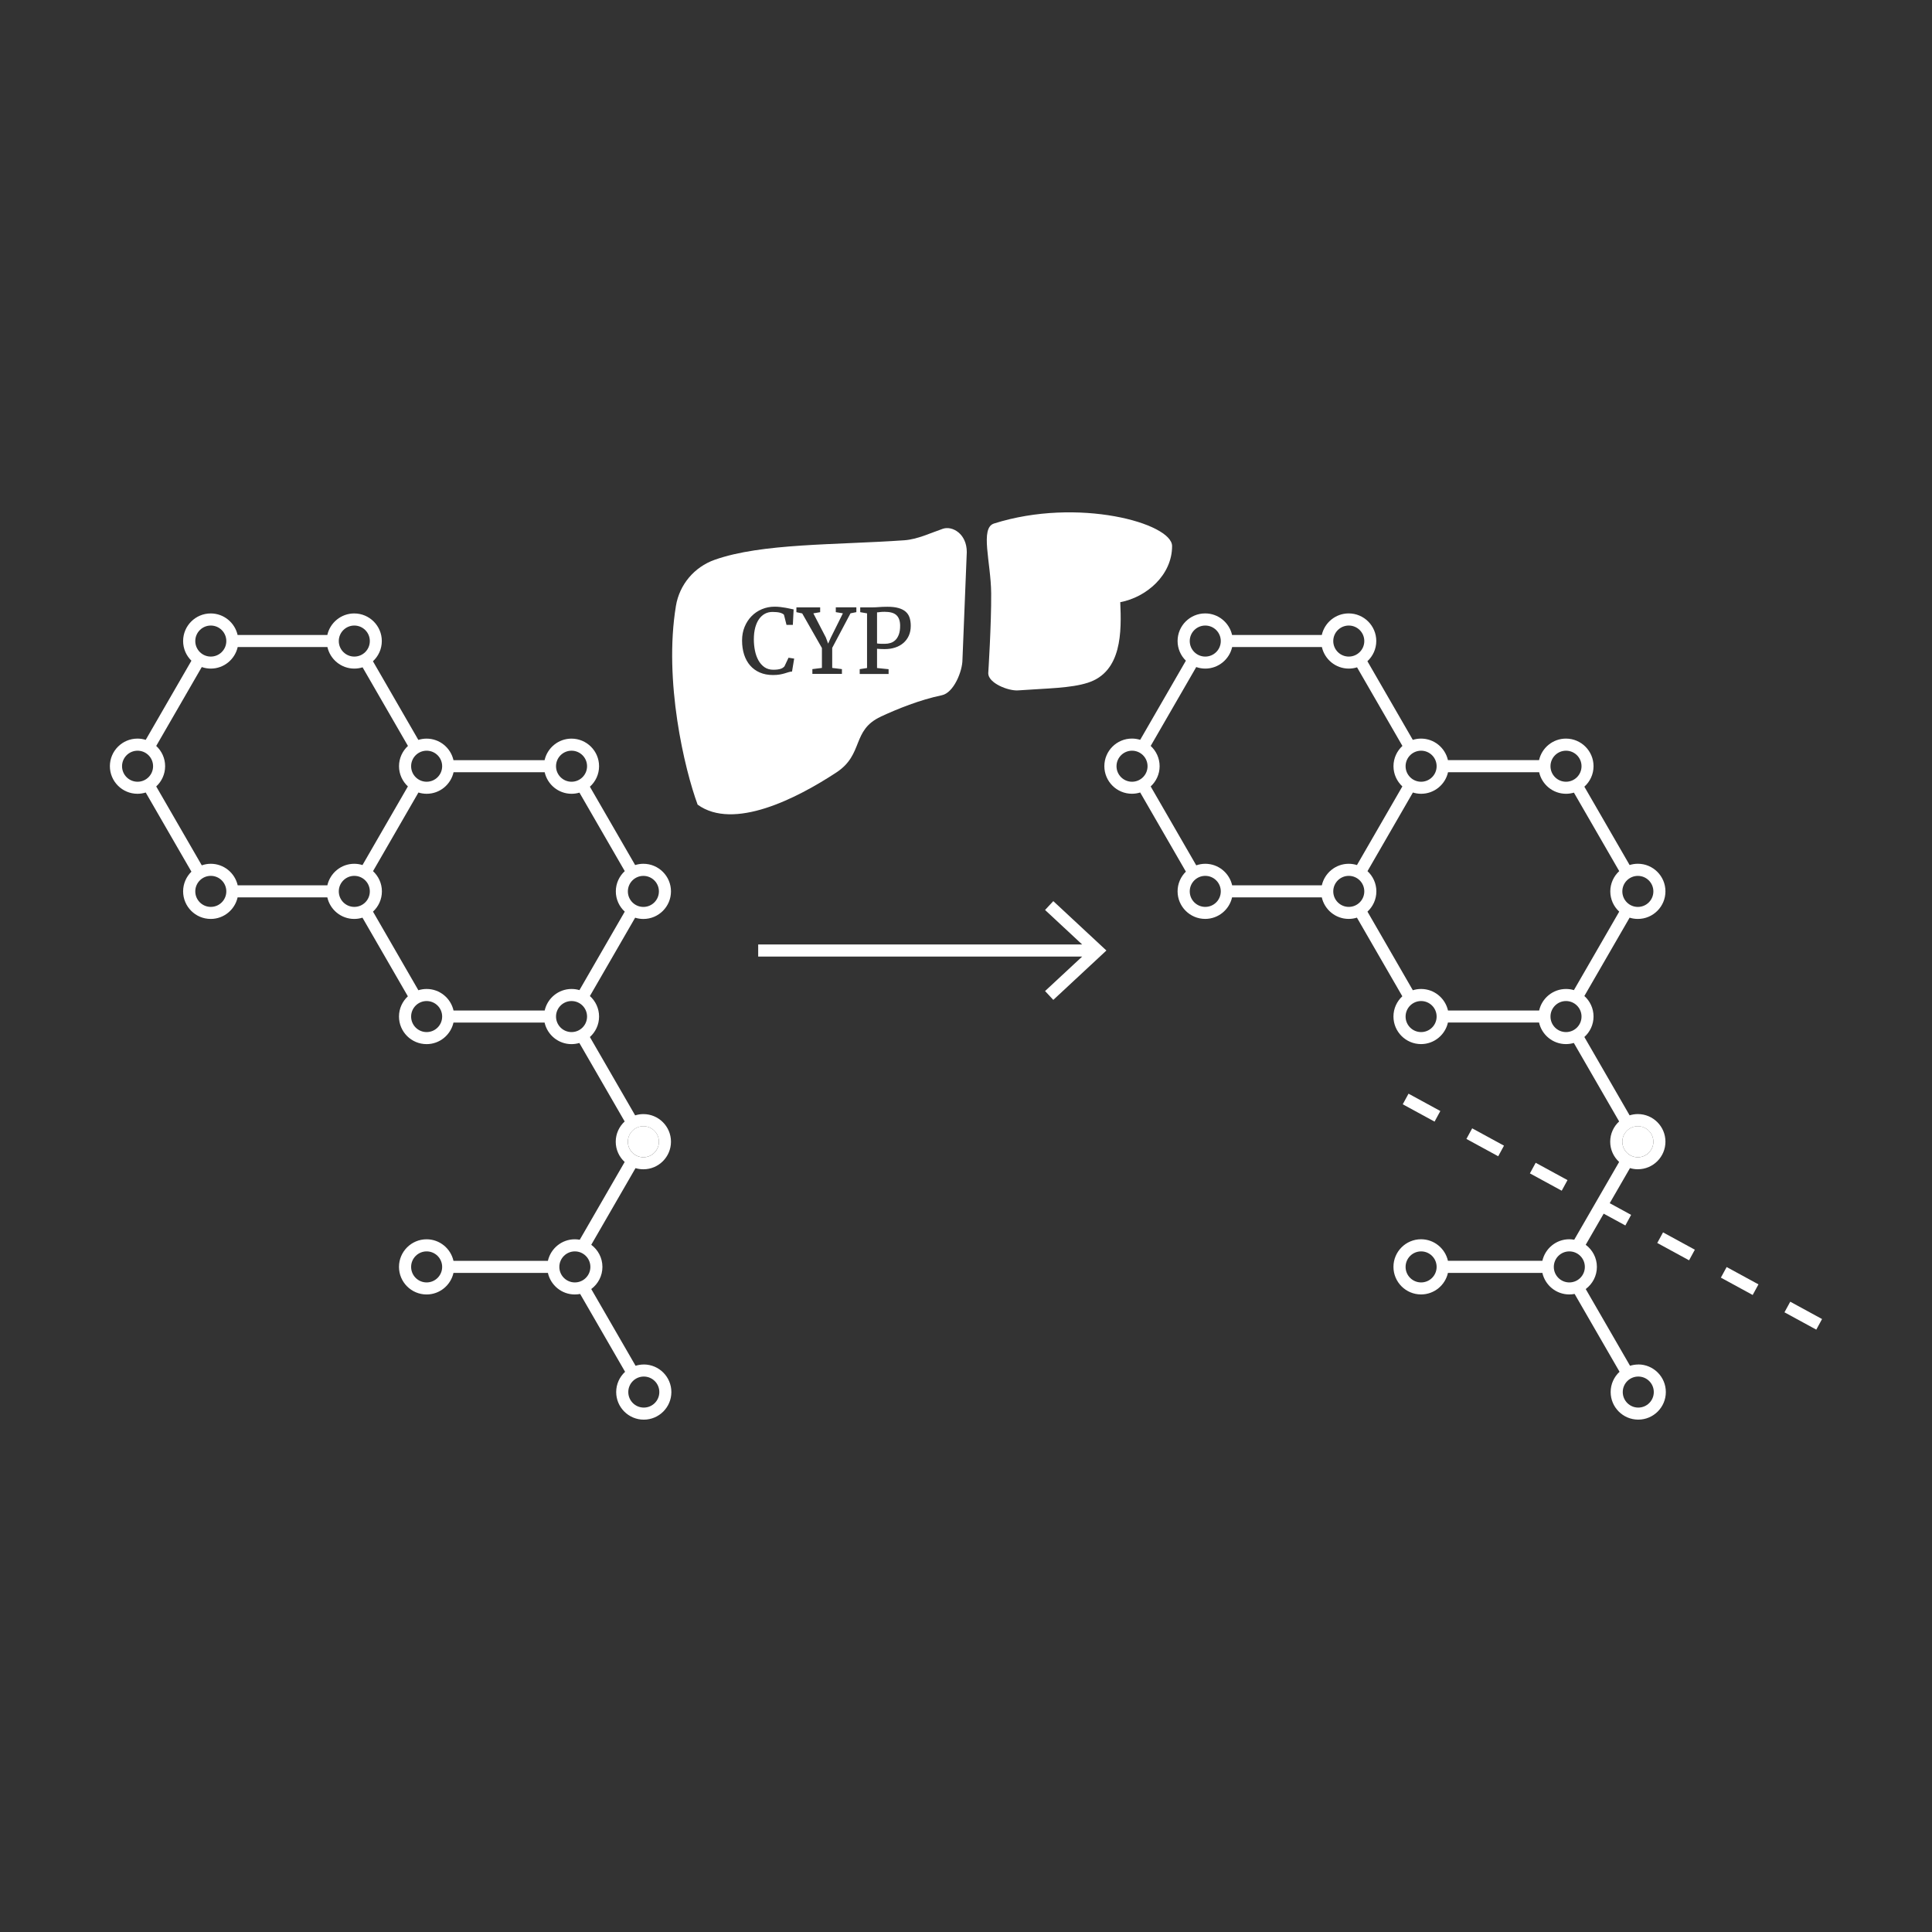 <?xml version="1.0" encoding="UTF-8"?>
<svg id="Layer_3" data-name="Layer 3" xmlns="http://www.w3.org/2000/svg" viewBox="0 0 640 640">
  <rect x="0" y="0" width="640" height="640" fill="#333333" stroke="none"/>
  <defs>
    <style>
      .cls-1 {
        fill: #fff;
      }
    </style>
  </defs>
  <path class="cls-1" d="M213.13,383.35c2.84,0,5.14-2.3,5.14-5.14s-2.3-5.14-5.14-5.14-5.14,2.3-5.14,5.14,2.3,5.14,5.14,5.14Z"/>
  <path class="cls-1" d="M213.27,452.01c-.95,0-1.86.15-2.73.42l-14.68-25.42c2.24-1.67,3.7-4.33,3.7-7.33s-1.46-5.66-3.7-7.33l14.66-25.39c.83.25,1.7.38,2.61.38,5.04,0,9.14-4.1,9.14-9.14s-4.1-9.14-9.14-9.14c-.95,0-1.86.15-2.73.42l-14.99-25.95c1.86-1.67,3.04-4.09,3.04-6.79s-1.18-5.12-3.04-6.79l14.99-25.95c.86.27,1.78.42,2.73.42,5.04,0,9.14-4.1,9.14-9.14s-4.1-9.14-9.14-9.14c-.95,0-1.86.15-2.73.42l-14.99-25.95c1.86-1.67,3.04-4.09,3.04-6.79,0-5.04-4.1-9.14-9.14-9.14-4.35,0-7.99,3.06-8.91,7.14h-30.18c-.92-4.08-4.56-7.14-8.91-7.14-.95,0-1.86.15-2.73.42l-15.04-26.05c1.81-1.67,2.94-4.05,2.94-6.7,0-5.04-4.1-9.14-9.14-9.14-4.35,0-8,3.06-8.91,7.14h-29.72c-.92-4.08-4.56-7.14-8.91-7.14-5.04,0-9.14,4.1-9.14,9.14,0,2.55,1.05,4.86,2.75,6.52l-15.14,26.22c-.86-.27-1.78-.42-2.73-.42-5.04,0-9.14,4.1-9.14,9.14s4.1,9.14,9.14,9.14c.95,0,1.86-.15,2.73-.42l15.14,26.22c-1.69,1.66-2.75,3.97-2.75,6.52,0,5.04,4.1,9.14,9.14,9.14,4.35,0,8-3.06,8.91-7.14h29.72c.92,4.08,4.56,7.14,8.91,7.14.95,0,1.86-.15,2.73-.42l15.04,26.05c-1.8,1.67-2.94,4.05-2.94,6.7,0,5.04,4.1,9.14,9.14,9.14,4.35,0,7.99-3.06,8.91-7.14h30.18c.92,4.08,4.56,7.14,8.91,7.14.91,0,1.78-.14,2.61-.38l15.01,26c-1.81,1.67-2.96,4.06-2.96,6.71s1.14,5.04,2.96,6.71l-14.88,25.77c-.53-.1-1.08-.16-1.64-.16-4.35,0-7.99,3.06-8.91,7.14h-31.28c-.92-4.08-4.56-7.14-8.91-7.14-5.04,0-9.14,4.1-9.14,9.14s4.1,9.14,9.14,9.14c4.35,0,7.99-3.06,8.91-7.14h31.28c.92,4.08,4.56,7.14,8.91,7.14.6,0,1.19-.06,1.77-.17l14.89,25.79c-1.81,1.67-2.95,4.06-2.95,6.71,0,5.04,4.1,9.14,9.14,9.14s9.14-4.1,9.14-9.14-4.1-9.14-9.14-9.14ZM213.13,290.15c2.84,0,5.14,2.3,5.14,5.14s-2.3,5.14-5.14,5.14-5.14-2.3-5.14-5.14,2.3-5.14,5.14-5.14ZM189.33,248.68c2.84,0,5.14,2.3,5.14,5.14s-2.3,5.14-5.14,5.14-5.14-2.3-5.14-5.14,2.3-5.14,5.14-5.14ZM141.33,248.68c2.84,0,5.14,2.3,5.14,5.14s-2.3,5.14-5.14,5.14-5.14-2.3-5.14-5.14,2.3-5.14,5.14-5.14ZM117.37,207.22c2.84,0,5.14,2.3,5.14,5.14s-2.3,5.14-5.14,5.14-5.14-2.3-5.14-5.14,2.3-5.14,5.14-5.14ZM69.83,207.22c2.84,0,5.14,2.3,5.14,5.14s-2.3,5.14-5.14,5.14-5.14-2.3-5.14-5.14,2.3-5.14,5.14-5.14ZM45.57,258.96c-2.84,0-5.14-2.3-5.14-5.14s2.3-5.14,5.14-5.14,5.14,2.3,5.14,5.14-2.3,5.14-5.14,5.14ZM69.83,300.42c-2.84,0-5.14-2.3-5.14-5.14s2.3-5.14,5.14-5.14,5.14,2.3,5.14,5.14-2.3,5.14-5.14,5.14ZM108.46,293.28h-29.72c-.92-4.08-4.56-7.14-8.91-7.14-1.05,0-2.05.19-2.99.51l-15.09-26.13c1.81-1.67,2.95-4.06,2.95-6.71s-1.14-5.04-2.95-6.71l15.09-26.13c.94.33,1.94.51,2.99.51,4.35,0,7.99-3.06,8.91-7.14h29.72c.92,4.08,4.56,7.14,8.91,7.14.95,0,1.88-.15,2.74-.42l15.03,26.04c-1.81,1.67-2.96,4.06-2.96,6.71s1.14,5.03,2.94,6.7l-15.04,26.05c-.86-.27-1.78-.42-2.73-.42-4.35,0-7.99,3.06-8.91,7.14ZM117.37,300.42c-2.84,0-5.14-2.3-5.14-5.14s2.3-5.14,5.14-5.14,5.14,2.3,5.14,5.14-2.3,5.14-5.14,5.14ZM141.33,341.89c-2.84,0-5.14-2.3-5.14-5.14s2.3-5.14,5.14-5.14,5.14,2.3,5.14,5.14-2.3,5.14-5.14,5.14ZM180.42,334.75h-30.18c-.92-4.08-4.56-7.14-8.91-7.14-.96,0-1.88.15-2.74.42l-15.03-26.04c1.81-1.67,2.95-4.06,2.95-6.71s-1.14-5.03-2.94-6.7l15.04-26.05c.86.27,1.78.42,2.73.42,4.35,0,7.99-3.06,8.91-7.14h30.18c.92,4.08,4.56,7.14,8.91,7.14.91,0,1.78-.14,2.61-.38l15.01,26c-1.81,1.67-2.96,4.06-2.96,6.71s1.14,5.04,2.96,6.71l-15.01,26c-.83-.25-1.7-.38-2.61-.38-4.35,0-7.99,3.06-8.91,7.14ZM189.33,341.89c-2.84,0-5.14-2.3-5.14-5.14s2.3-5.14,5.14-5.14,5.14,2.3,5.14,5.14-2.3,5.14-5.14,5.14ZM213.13,373.08c2.84,0,5.14,2.3,5.14,5.14s-2.3,5.14-5.14,5.14-5.14-2.3-5.14-5.14,2.3-5.14,5.14-5.14ZM141.33,424.82c-2.84,0-5.14-2.3-5.14-5.14s2.3-5.14,5.14-5.14,5.14,2.3,5.14,5.14-2.3,5.14-5.14,5.14ZM190.43,424.82c-2.84,0-5.14-2.3-5.14-5.14s2.3-5.14,5.14-5.14,5.14,2.3,5.14,5.14-2.3,5.14-5.14,5.14ZM213.27,466.28c-2.84,0-5.14-2.3-5.14-5.14s2.3-5.14,5.14-5.14,5.14,2.3,5.14,5.14-2.3,5.14-5.14,5.14Z"/>
  <polygon class="cls-1" points="348.92 298.51 346.19 301.44 358.48 312.87 251.16 312.87 251.16 316.87 358.49 316.87 346.19 328.3 348.92 331.23 366.51 314.87 366.51 314.87 348.92 298.51"/>
  <path class="cls-1" d="M542.56,383.35c2.84,0,5.14-2.3,5.14-5.14s-2.3-5.14-5.14-5.14-5.14,2.3-5.14,5.14,2.3,5.14,5.14,5.14Z"/>
  <path class="cls-1" d="M542.7,452.01c-.95,0-1.86.15-2.73.42l-14.68-25.42c2.24-1.67,3.7-4.33,3.7-7.33s-1.46-5.66-3.7-7.33l5.95-10.31,7.18,3.91,1.91-3.51-7.09-3.87,6.71-11.62c.83.25,1.7.38,2.61.38,5.04,0,9.14-4.1,9.14-9.14s-4.1-9.14-9.14-9.14c-.95,0-1.86.15-2.73.42l-14.99-25.95c1.86-1.67,3.04-4.09,3.04-6.79s-1.18-5.12-3.04-6.79l14.99-25.95c.86.27,1.78.42,2.73.42,5.04,0,9.14-4.1,9.14-9.14s-4.1-9.14-9.14-9.14c-.95,0-1.86.15-2.73.42l-14.99-25.95c1.86-1.67,3.04-4.09,3.04-6.79,0-5.04-4.1-9.14-9.14-9.14-4.35,0-7.99,3.06-8.91,7.14h-30.18c-.92-4.08-4.56-7.14-8.91-7.14-.95,0-1.86.15-2.73.42l-15.04-26.05c1.8-1.67,2.94-4.05,2.94-6.7,0-5.04-4.1-9.14-9.14-9.14-4.35,0-7.99,3.06-8.91,7.14h-29.72c-.92-4.08-4.56-7.14-8.91-7.14-5.04,0-9.14,4.1-9.14,9.14,0,2.55,1.05,4.86,2.75,6.52l-15.14,26.22c-.86-.27-1.78-.42-2.73-.42-5.04,0-9.14,4.1-9.14,9.14s4.1,9.14,9.14,9.14c.95,0,1.86-.15,2.73-.42l15.14,26.22c-1.69,1.66-2.75,3.97-2.75,6.52,0,5.04,4.1,9.14,9.14,9.14,4.35,0,8-3.06,8.91-7.14h29.72c.92,4.08,4.56,7.14,8.91,7.14.95,0,1.86-.15,2.73-.42l15.04,26.05c-1.8,1.67-2.94,4.05-2.94,6.7,0,5.04,4.1,9.14,9.14,9.14,4.35,0,7.99-3.06,8.91-7.14h30.18c.92,4.08,4.56,7.14,8.91,7.14.91,0,1.78-.14,2.61-.38l15.01,26c-1.81,1.67-2.96,4.06-2.96,6.71s1.14,5.04,2.96,6.71l-14.88,25.77c-.53-.1-1.08-.16-1.64-.16-4.35,0-7.99,3.06-8.91,7.14h-31.28c-.92-4.08-4.56-7.14-8.91-7.14-5.04,0-9.14,4.1-9.14,9.14s4.1,9.14,9.14,9.14c4.35,0,8-3.06,8.91-7.14h31.28c.92,4.08,4.56,7.14,8.91,7.14.6,0,1.19-.06,1.77-.17l14.89,25.79c-1.81,1.67-2.95,4.06-2.95,6.71,0,5.04,4.1,9.14,9.14,9.14s9.14-4.1,9.14-9.14-4.1-9.14-9.14-9.14ZM542.56,290.15c2.84,0,5.14,2.3,5.14,5.14s-2.3,5.14-5.14,5.14-5.14-2.3-5.14-5.14,2.3-5.14,5.14-5.14ZM518.76,248.68c2.84,0,5.14,2.3,5.14,5.14s-2.3,5.14-5.14,5.14-5.14-2.3-5.14-5.14,2.3-5.14,5.14-5.14ZM470.76,248.68c2.84,0,5.14,2.3,5.14,5.14s-2.3,5.14-5.14,5.14-5.14-2.3-5.14-5.14,2.3-5.14,5.14-5.14ZM446.8,207.22c2.84,0,5.14,2.3,5.14,5.14s-2.3,5.14-5.14,5.14-5.14-2.3-5.14-5.14,2.3-5.14,5.14-5.14ZM399.26,207.22c2.84,0,5.14,2.3,5.14,5.14s-2.3,5.14-5.14,5.14-5.14-2.3-5.14-5.14,2.3-5.14,5.14-5.14ZM375,258.96c-2.84,0-5.14-2.3-5.14-5.14s2.3-5.14,5.14-5.14,5.14,2.3,5.14,5.14-2.3,5.14-5.14,5.14ZM399.26,300.42c-2.84,0-5.14-2.3-5.14-5.14s2.3-5.14,5.14-5.14,5.14,2.3,5.14,5.14-2.3,5.14-5.14,5.14ZM437.89,293.28h-29.72c-.92-4.08-4.56-7.14-8.91-7.14-1.05,0-2.05.19-2.99.51l-15.09-26.13c1.81-1.67,2.96-4.06,2.96-6.71s-1.14-5.04-2.96-6.71l15.09-26.13c.94.33,1.94.51,2.99.51,4.35,0,7.99-3.06,8.91-7.14h29.72c.92,4.08,4.56,7.14,8.91,7.14.96,0,1.88-.15,2.74-.42l15.03,26.04c-1.81,1.67-2.96,4.06-2.96,6.71s1.14,5.03,2.94,6.7l-15.04,26.05c-.86-.27-1.78-.42-2.73-.42-4.35,0-7.99,3.06-8.91,7.14ZM446.8,300.42c-2.84,0-5.14-2.3-5.14-5.14s2.3-5.14,5.14-5.14,5.14,2.3,5.14,5.14-2.3,5.14-5.14,5.14ZM470.76,341.89c-2.84,0-5.14-2.3-5.14-5.14s2.3-5.14,5.14-5.14,5.14,2.3,5.14,5.14-2.3,5.14-5.14,5.14ZM509.85,334.75h-30.18c-.92-4.08-4.56-7.14-8.91-7.14-.96,0-1.88.15-2.74.42l-15.03-26.04c1.81-1.67,2.95-4.06,2.95-6.71s-1.14-5.03-2.94-6.7l15.04-26.05c.86.27,1.78.42,2.73.42,4.35,0,8-3.06,8.91-7.14h30.18c.92,4.08,4.56,7.14,8.91,7.14.91,0,1.78-.14,2.61-.38l15.01,26c-1.81,1.67-2.96,4.06-2.96,6.71s1.14,5.04,2.96,6.71l-15.01,26c-.83-.25-1.7-.38-2.61-.38-4.35,0-8,3.06-8.91,7.14ZM518.76,341.89c-2.84,0-5.14-2.3-5.14-5.14s2.3-5.14,5.14-5.14,5.14,2.3,5.14,5.14-2.3,5.14-5.14,5.14ZM542.56,373.08c2.84,0,5.14,2.3,5.14,5.14s-2.3,5.14-5.14,5.14-5.14-2.3-5.14-5.14,2.3-5.14,5.14-5.14ZM470.76,424.82c-2.84,0-5.14-2.3-5.14-5.14s2.3-5.14,5.14-5.14,5.14,2.3,5.14,5.14-2.3,5.14-5.14,5.14ZM519.86,424.82c-2.84,0-5.14-2.3-5.14-5.14s2.3-5.14,5.14-5.14,5.14,2.3,5.14,5.14-2.3,5.14-5.14,5.14ZM542.7,466.28c-2.84,0-5.14-2.3-5.14-5.14s2.3-5.14,5.14-5.14,5.14,2.3,5.14,5.14-2.3,5.14-5.14,5.14Z"/>
  <rect class="cls-1" x="489.97" y="372.37" width="4" height="12" transform="translate(-75.67 629.32) rotate(-61.41)"/>
  <rect class="cls-1" x="468.89" y="360.88" width="4" height="12" transform="translate(-76.58 604.83) rotate(-61.41)"/>
  <rect class="cls-1" x="574.26" y="418.3" width="4" height="12" transform="translate(-72.04 727.3) rotate(-61.41)"/>
  <rect class="cls-1" x="595.34" y="429.78" width="4" height="12" transform="translate(-71.14 751.8) rotate(-61.41)"/>
  <rect class="cls-1" x="511.04" y="383.85" width="4" height="12" transform="translate(-74.75 653.84) rotate(-61.42)"/>
  <rect class="cls-1" x="553.19" y="406.82" width="4" height="12" transform="translate(-72.95 702.81) rotate(-61.41)"/>
  <path class="cls-1" d="M291.5,213.25c.2,0,.44.02.7.02.27,0,.58,0,.94,0,.64,0,1.26-.09,1.86-.28.6-.18,1.13-.5,1.61-.96.47-.45.85-1.07,1.14-1.84.29-.77.43-1.74.43-2.9,0-.83-.11-1.54-.33-2.13-.22-.59-.54-1.07-.96-1.44-.42-.37-.96-.64-1.6-.8-.64-.17-1.39-.25-2.25-.25-.35,0-.64,0-.88.02-.24.01-.45.03-.63.06-.18.02-.35.05-.51.07-.15.02-.32.03-.49.03v10.29c.15.03.29.05.45.07.16.01.33.03.54.04Z"/>
  <path class="cls-1" d="M291.77,237.39c5.43-2.52,12.88-5.55,20.26-7.09,3.87-.81,6.8-7.88,6.8-11.83l1.43-35.6c0-6.08-4.82-8.78-7.95-7.7-4.13,1.42-8.4,3.49-12.73,3.8-22.76,1.6-47.19.93-62.84,6.47-6.75,2.39-11.66,8.21-12.83,15.27-4.11,24.88,2.88,54.18,7.19,65.84,11.87,8.61,32.72-1.96,45.98-10.68,9.13-6.01,4.97-13.95,14.7-18.47ZM284.78,221.67l2.44-.38v-18.11l-2.26-.39v-1.59h3.93c.48,0,.9,0,1.25-.03.35-.02.7-.04,1.06-.07.36-.03.75-.05,1.18-.07.43-.02.96-.03,1.6-.03,1.47,0,2.7.14,3.69.43.99.28,1.78.7,2.38,1.23.6.54,1.02,1.2,1.27,1.98s.38,1.67.38,2.67c0,1.23-.22,2.32-.65,3.28-.44.96-1.04,1.76-1.81,2.42-.77.66-1.67,1.16-2.72,1.5-1.04.34-2.17.51-3.39.51-.28,0-.56,0-.84-.01-.28,0-.54-.02-.78-.03-.24,0-.44-.02-.62-.04-.17-.02-.29-.03-.36-.04v6.39l3.83.39v1.59h-9.57v-1.59ZM262.36,222.46c-.4.02-.78.09-1.15.21-.37.12-.79.25-1.26.39-.47.14-1.01.27-1.63.38-.62.11-1.37.17-2.26.17-1.63,0-3.09-.28-4.36-.83-1.27-.55-2.34-1.33-3.21-2.33-.87-1-1.53-2.2-1.99-3.6-.45-1.4-.68-2.96-.68-4.67s.28-3.15.84-4.52c.56-1.37,1.33-2.55,2.3-3.54.98-1,2.12-1.77,3.43-2.32,1.31-.55,2.71-.83,4.21-.83.64,0,1.27.04,1.91.11.63.07,1.23.16,1.78.26.56.1,1.06.21,1.52.31.45.11.82.18,1.09.23l-.26,5.12h-2.1l-.84-3.35c-.25-.28-.68-.51-1.29-.68-.61-.17-1.45-.26-2.52-.26-.9,0-1.73.2-2.48.59-.75.4-1.4.98-1.95,1.75-.55.77-.97,1.72-1.28,2.84-.3,1.13-.46,2.42-.46,3.89,0,1.27.12,2.5.36,3.71.24,1.21.62,2.28,1.14,3.23.52.94,1.18,1.7,2,2.28.82.57,1.8.86,2.95.86.53,0,.99-.03,1.39-.08.39-.05.73-.13,1.02-.22s.54-.21.74-.35.38-.3.54-.47l1.35-2.86,1.87.29-.71,4.28ZM265.73,203.2l-1.91-.41v-1.59h7.87v1.59l-2.26.39,4.15,8,.75,2.03.9-2.02,3.99-8.02-2.35-.39v-1.59h6.81v1.59l-1.94.39-6.06,11.45v6.64l3.22.39v1.59h-9.79v-1.59l3.16-.39v-6.6l-6.54-11.48Z"/>
  <path class="cls-1" d="M327.37,223.03c0,3.25,6.63,5.9,9.87,5.67,9.87-.7,17.4-.72,23.07-2.52,11.42-3.62,11.22-17.05,10.79-26.7,8.68-1.63,17.17-8.97,17.17-18.58,0-7.58-31.19-16.28-58.99-7.48-4.72,1.49-1.02,12.85-.94,23.13.08,10.28-.97,26.48-.97,26.48Z"/>
</svg>
